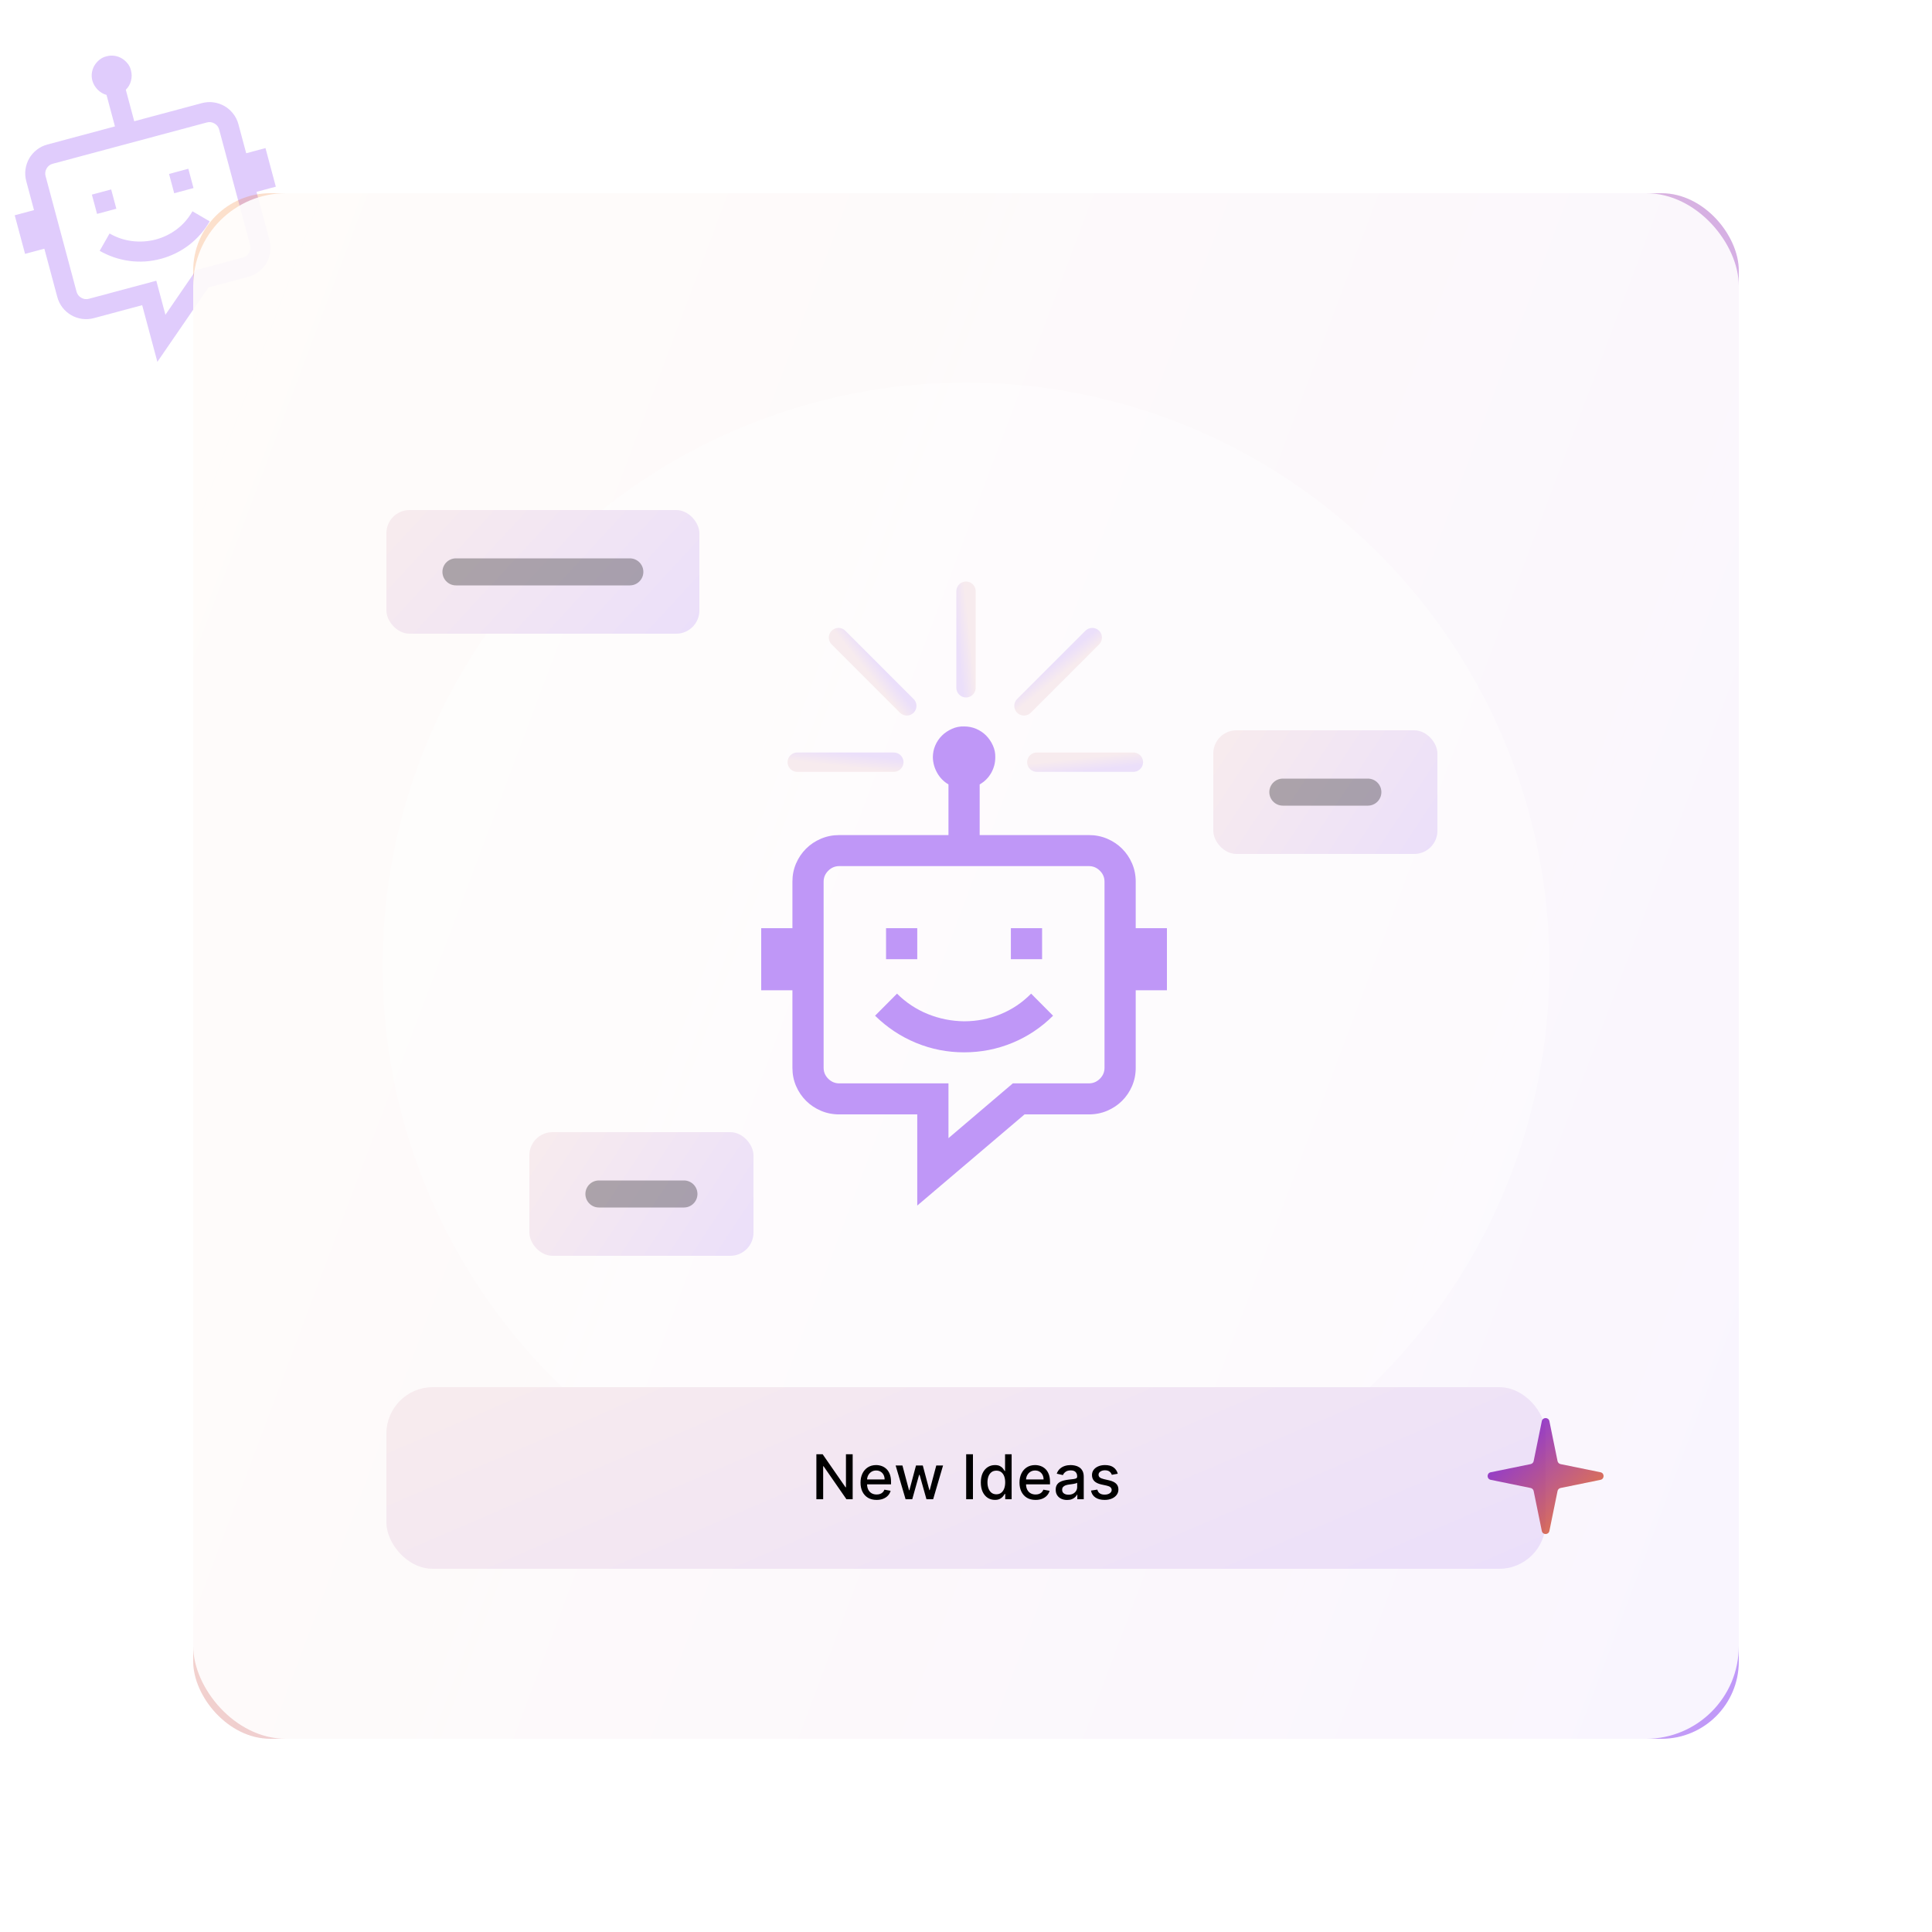 <svg width="500" height="500" viewBox="0 0 500 500" fill="none" xmlns="http://www.w3.org/2000/svg">
<g clip-path="url(#clip0_2439_14158)">
<g opacity="0.2" clip-path="url(#clip1_2439_14158)">
<path d="M30.11 54.02L25.118 55.358L23.78 50.366L28.772 49.029L30.11 54.02ZM50.077 48.67L45.085 50.008L43.748 45.016L48.74 43.678L50.077 48.67ZM68.707 38.328L71.383 48.312L66.391 49.649L69.735 62.129C70.013 63.169 70.079 64.196 69.933 65.211C69.787 66.225 69.467 67.161 68.972 68.018C68.477 68.875 67.827 69.621 67.021 70.255C66.216 70.888 65.293 71.345 64.253 71.623L53.957 74.382L40.727 93.644L36.797 78.98L24.318 82.324C23.278 82.603 22.25 82.669 21.236 82.523C20.221 82.377 19.286 82.056 18.429 81.561C17.571 81.066 16.826 80.416 16.192 79.611C15.558 78.805 15.102 77.882 14.823 76.843L11.479 64.363L6.488 65.7L3.812 55.716L8.804 54.379L6.798 46.891C6.519 45.851 6.453 44.824 6.599 43.809C6.745 42.795 7.066 41.859 7.561 41.002C8.056 40.145 8.706 39.399 9.511 38.765C10.317 38.132 11.239 37.675 12.279 37.397L29.751 32.715L27.567 24.564C26.695 24.324 25.933 23.873 25.282 23.212C24.631 22.55 24.174 21.781 23.911 20.904C23.723 20.202 23.679 19.517 23.779 18.85C23.878 18.182 24.09 17.568 24.414 17.008C24.737 16.447 25.173 15.94 25.72 15.487C26.267 15.034 26.883 14.73 27.566 14.575C28.268 14.386 28.952 14.342 29.62 14.442C30.288 14.542 30.902 14.754 31.462 15.077C32.023 15.401 32.529 15.836 32.983 16.384C33.436 16.931 33.74 17.546 33.895 18.229C34.132 19.113 34.134 20.004 33.901 20.902C33.668 21.801 33.221 22.576 32.559 23.227L34.743 31.378L52.215 26.696C53.255 26.417 54.282 26.351 55.297 26.497C56.311 26.643 57.247 26.964 58.104 27.459C58.961 27.954 59.707 28.604 60.34 29.409C60.974 30.215 61.431 31.137 61.709 32.178L63.715 39.665L68.707 38.328ZM56.717 33.515C56.536 32.839 56.132 32.32 55.506 31.959C54.88 31.597 54.228 31.507 53.552 31.688L13.617 42.389C12.941 42.57 12.422 42.974 12.061 43.6C11.699 44.226 11.609 44.877 11.79 45.553L19.815 75.505C19.997 76.181 20.4 76.7 21.027 77.061C21.653 77.423 22.304 77.513 22.98 77.332L40.452 72.651L42.813 81.465L50.748 69.892L62.916 66.631C63.592 66.45 64.11 66.047 64.472 65.42C64.834 64.794 64.924 64.143 64.743 63.467L56.717 33.515ZM28.357 60.426C30.17 61.472 32.1 62.126 34.148 62.385C36.196 62.644 38.238 62.515 40.273 61.998C42.301 61.455 44.137 60.559 45.781 59.31C47.425 58.061 48.766 56.517 49.806 54.678L54.267 57.287C52.878 59.693 51.097 61.731 48.925 63.4C46.752 65.069 44.314 66.265 41.61 66.99C38.932 67.707 36.236 67.887 33.52 67.528C30.804 67.168 28.23 66.298 25.797 64.915L28.357 60.426Z" fill="#6200EE"/>
</g>
<g filter="url(#filter0_f_2439_14158)">
<rect x="50" y="50" width="400" height="400" rx="20" fill="url(#paint0_linear_2439_14158)"/>
</g>
<rect opacity="0.9" x="50" y="50" width="400" height="400" rx="24" fill="white"/>
<g opacity="0.4">
<g filter="url(#filter1_d_2439_14158)">
<circle cx="250" cy="250" r="151" fill="white"/>
</g>
<g filter="url(#filter2_d_2439_14158)">
<circle cx="250" cy="250" r="118.055" fill="white"/>
</g>
<g filter="url(#filter3_d_2439_14158)">
<circle cx="250" cy="250" r="83.736" fill="white"/>
</g>
<g filter="url(#filter4_d_2439_14158)">
<circle cx="250.686" cy="250.686" r="51.477" fill="white"/>
</g>
</g>
<path d="M250 153L250 178" stroke="url(#paint1_linear_2439_14158)" stroke-width="5" stroke-linecap="round"/>
<path opacity="0.4" d="M237.385 248.246H229.308V240.214H237.385V248.246ZM269.692 248.246H261.615V240.214H269.692V248.246ZM302 240.214V256.278H293.923V276.358C293.923 278.031 293.608 279.6 292.977 281.064C292.346 282.528 291.483 283.804 290.389 284.892C289.296 285.98 288.013 286.837 286.54 287.465C285.068 288.092 283.49 288.406 281.808 288.406H265.149L237.385 312V288.406H217.192C215.51 288.406 213.932 288.092 212.46 287.465C210.987 286.837 209.704 285.98 208.611 284.892C207.517 283.804 206.654 282.528 206.023 281.064C205.392 279.6 205.077 278.031 205.077 276.358V256.278H197V240.214H205.077V228.165C205.077 226.492 205.392 224.923 206.023 223.459C206.654 221.995 207.517 220.719 208.611 219.631C209.704 218.544 210.987 217.686 212.46 217.059C213.932 216.431 215.51 216.117 217.192 216.117H245.462V203.003C244.242 202.291 243.274 201.308 242.559 200.053C241.844 198.798 241.465 197.46 241.423 196.037C241.423 194.908 241.633 193.862 242.054 192.9C242.475 191.938 243.043 191.101 243.758 190.39C244.473 189.679 245.335 189.093 246.345 188.633C247.355 188.173 248.406 187.963 249.5 188.005C250.636 188.005 251.688 188.214 252.655 188.633C253.623 189.051 254.464 189.616 255.179 190.327C255.894 191.038 256.483 191.896 256.946 192.9C257.409 193.904 257.619 194.95 257.577 196.037C257.577 197.46 257.219 198.798 256.504 200.053C255.789 201.308 254.8 202.291 253.538 203.003V216.117H281.808C283.49 216.117 285.068 216.431 286.54 217.059C288.013 217.686 289.296 218.544 290.389 219.631C291.483 220.719 292.346 221.995 292.977 223.459C293.608 224.923 293.923 226.492 293.923 228.165V240.214H302ZM285.846 228.165C285.846 227.078 285.447 226.137 284.647 225.342C283.848 224.547 282.901 224.149 281.808 224.149H217.192C216.099 224.149 215.152 224.547 214.353 225.342C213.553 226.137 213.154 227.078 213.154 228.165V276.358C213.154 277.445 213.553 278.387 214.353 279.182C215.152 279.976 216.099 280.374 217.192 280.374H245.462V294.555L262.12 280.374H281.808C282.901 280.374 283.848 279.976 284.647 279.182C285.447 278.387 285.846 277.445 285.846 276.358V228.165ZM232.147 257.156C234.461 259.457 237.111 261.214 240.098 262.427C243.085 263.64 246.219 264.268 249.5 264.31C252.781 264.31 255.915 263.703 258.902 262.49C261.889 261.277 264.539 259.499 266.853 257.156L272.532 262.866C269.461 265.92 265.948 268.263 261.994 269.894C258.04 271.526 253.875 272.342 249.5 272.342C245.167 272.342 241.023 271.526 237.069 269.894C233.115 268.263 229.581 265.92 226.468 262.866L232.147 257.156Z" fill="#6200EE"/>
<path d="M268.324 197.25H293.324" stroke="url(#paint2_linear_2439_14158)" stroke-width="5" stroke-linecap="round"/>
<path d="M206.324 197.25H231.324" stroke="url(#paint3_linear_2439_14158)" stroke-width="5" stroke-linecap="round"/>
<path d="M217 165L234.678 182.678" stroke="url(#paint4_linear_2439_14158)" stroke-width="5" stroke-linecap="round"/>
<path d="M265 182.678L282.678 165" stroke="url(#paint5_linear_2439_14158)" stroke-width="5" stroke-linecap="round"/>
<rect x="100" y="359" width="300" height="47" rx="12" fill="url(#paint6_linear_2439_14158)"/>
<rect x="100" y="132" width="81" height="32" rx="6" fill="url(#paint7_linear_2439_14158)"/>
<path opacity="0.3" d="M118 148L163 148" stroke="black" stroke-width="7" stroke-linecap="round"/>
<rect x="314" y="189" width="58" height="32" rx="6" fill="url(#paint8_linear_2439_14158)"/>
<rect x="137" y="293" width="58" height="32" rx="6" fill="url(#paint9_linear_2439_14158)"/>
<path d="M220.67 376.364V388H219.057L213.142 379.466H213.034V388H211.278V376.364H212.903L218.824 384.909H218.932V376.364H220.67ZM226.857 388.176C225.997 388.176 225.256 387.992 224.635 387.625C224.018 387.254 223.54 386.733 223.203 386.062C222.87 385.388 222.703 384.598 222.703 383.693C222.703 382.799 222.87 382.011 223.203 381.33C223.54 380.648 224.01 380.116 224.612 379.733C225.218 379.35 225.927 379.159 226.737 379.159C227.23 379.159 227.707 379.241 228.169 379.403C228.631 379.566 229.046 379.822 229.413 380.17C229.781 380.519 230.071 380.972 230.283 381.528C230.495 382.081 230.601 382.754 230.601 383.545V384.148H223.663V382.875H228.936C228.936 382.428 228.845 382.032 228.663 381.688C228.482 381.339 228.226 381.064 227.896 380.864C227.571 380.663 227.188 380.562 226.749 380.562C226.271 380.562 225.855 380.68 225.499 380.915C225.146 381.146 224.874 381.449 224.68 381.824C224.491 382.195 224.396 382.598 224.396 383.034V384.028C224.396 384.612 224.499 385.108 224.703 385.517C224.911 385.926 225.201 386.239 225.572 386.455C225.944 386.667 226.377 386.773 226.874 386.773C227.196 386.773 227.489 386.727 227.754 386.636C228.019 386.542 228.249 386.402 228.442 386.216C228.635 386.03 228.783 385.801 228.885 385.528L230.493 385.818C230.364 386.292 230.133 386.706 229.8 387.062C229.47 387.415 229.055 387.689 228.555 387.886C228.059 388.08 227.493 388.176 226.857 388.176ZM234.362 388L231.794 379.273H233.55L235.26 385.682H235.345L237.061 379.273H238.817L240.521 385.653H240.607L242.305 379.273H244.061L241.499 388H239.766L237.993 381.699H237.862L236.089 388H234.362ZM251.8 376.364V388H250.044V376.364H251.8ZM257.487 388.17C256.783 388.17 256.154 387.991 255.601 387.631C255.052 387.267 254.62 386.75 254.305 386.08C253.995 385.405 253.839 384.597 253.839 383.653C253.839 382.71 253.997 381.903 254.311 381.233C254.629 380.562 255.065 380.049 255.618 379.693C256.171 379.337 256.798 379.159 257.499 379.159C258.04 379.159 258.476 379.25 258.805 379.432C259.139 379.61 259.396 379.818 259.578 380.057C259.764 380.295 259.908 380.506 260.01 380.688H260.112V376.364H261.811V388H260.152V386.642H260.01C259.908 386.828 259.76 387.04 259.567 387.278C259.377 387.517 259.116 387.725 258.783 387.903C258.449 388.081 258.018 388.17 257.487 388.17ZM257.862 386.722C258.351 386.722 258.764 386.593 259.101 386.335C259.442 386.074 259.699 385.712 259.874 385.25C260.052 384.788 260.141 384.25 260.141 383.636C260.141 383.03 260.054 382.5 259.879 382.045C259.705 381.591 259.449 381.237 259.112 380.983C258.775 380.729 258.358 380.602 257.862 380.602C257.351 380.602 256.925 380.735 256.584 381C256.243 381.265 255.985 381.627 255.811 382.085C255.641 382.544 255.555 383.061 255.555 383.636C255.555 384.22 255.643 384.744 255.817 385.21C255.991 385.676 256.249 386.045 256.589 386.318C256.934 386.587 257.358 386.722 257.862 386.722ZM267.997 388.176C267.137 388.176 266.397 387.992 265.776 387.625C265.158 387.254 264.681 386.733 264.344 386.062C264.01 385.388 263.844 384.598 263.844 383.693C263.844 382.799 264.01 382.011 264.344 381.33C264.681 380.648 265.151 380.116 265.753 379.733C266.359 379.35 267.067 379.159 267.878 379.159C268.37 379.159 268.848 379.241 269.31 379.403C269.772 379.566 270.187 379.822 270.554 380.17C270.921 380.519 271.211 380.972 271.423 381.528C271.635 382.081 271.741 382.754 271.741 383.545V384.148H264.804V382.875H270.077C270.077 382.428 269.986 382.032 269.804 381.688C269.622 381.339 269.366 381.064 269.037 380.864C268.711 380.663 268.329 380.562 267.889 380.562C267.412 380.562 266.995 380.68 266.639 380.915C266.287 381.146 266.014 381.449 265.821 381.824C265.632 382.195 265.537 382.598 265.537 383.034V384.028C265.537 384.612 265.639 385.108 265.844 385.517C266.052 385.926 266.342 386.239 266.713 386.455C267.084 386.667 267.518 386.773 268.014 386.773C268.336 386.773 268.63 386.727 268.895 386.636C269.16 386.542 269.389 386.402 269.582 386.216C269.776 386.03 269.923 385.801 270.026 385.528L271.634 385.818C271.505 386.292 271.274 386.706 270.94 387.062C270.611 387.415 270.196 387.689 269.696 387.886C269.2 388.08 268.634 388.176 267.997 388.176ZM276.166 388.193C275.613 388.193 275.113 388.091 274.666 387.886C274.219 387.678 273.865 387.377 273.604 386.983C273.346 386.589 273.217 386.106 273.217 385.534C273.217 385.042 273.312 384.636 273.501 384.318C273.691 384 273.946 383.748 274.268 383.562C274.59 383.377 274.95 383.237 275.348 383.142C275.746 383.047 276.151 382.975 276.564 382.926C277.087 382.866 277.511 382.816 277.837 382.778C278.162 382.737 278.399 382.67 278.547 382.58C278.695 382.489 278.768 382.341 278.768 382.136V382.097C278.768 381.6 278.628 381.216 278.348 380.943C278.071 380.67 277.659 380.534 277.109 380.534C276.537 380.534 276.087 380.661 275.757 380.915C275.431 381.165 275.206 381.443 275.081 381.75L273.484 381.386C273.674 380.856 273.95 380.428 274.314 380.102C274.681 379.773 275.104 379.534 275.581 379.386C276.058 379.235 276.56 379.159 277.087 379.159C277.435 379.159 277.804 379.201 278.195 379.284C278.589 379.364 278.956 379.511 279.297 379.727C279.642 379.943 279.924 380.252 280.143 380.653C280.363 381.051 280.473 381.568 280.473 382.205V388H278.814V386.807H278.746C278.636 387.027 278.471 387.242 278.251 387.455C278.032 387.667 277.75 387.843 277.405 387.983C277.06 388.123 276.647 388.193 276.166 388.193ZM276.536 386.83C277.005 386.83 277.407 386.737 277.74 386.551C278.077 386.366 278.333 386.123 278.507 385.824C278.685 385.521 278.774 385.197 278.774 384.852V383.727C278.714 383.788 278.596 383.845 278.422 383.898C278.251 383.947 278.056 383.991 277.837 384.028C277.617 384.062 277.403 384.095 277.195 384.125C276.986 384.152 276.812 384.174 276.672 384.193C276.342 384.235 276.041 384.305 275.768 384.403C275.5 384.502 275.284 384.644 275.121 384.83C274.962 385.011 274.882 385.254 274.882 385.557C274.882 385.977 275.037 386.295 275.348 386.511C275.659 386.723 276.054 386.83 276.536 386.83ZM289.276 381.403L287.736 381.676C287.671 381.479 287.569 381.292 287.429 381.114C287.293 380.936 287.107 380.79 286.872 380.676C286.637 380.562 286.344 380.506 285.991 380.506C285.51 380.506 285.109 380.614 284.787 380.83C284.465 381.042 284.304 381.316 284.304 381.653C284.304 381.945 284.412 382.18 284.628 382.358C284.844 382.536 285.192 382.682 285.673 382.795L287.06 383.114C287.863 383.299 288.461 383.585 288.855 383.972C289.249 384.358 289.446 384.86 289.446 385.477C289.446 386 289.295 386.466 288.991 386.875C288.692 387.28 288.274 387.598 287.736 387.83C287.202 388.061 286.582 388.176 285.878 388.176C284.901 388.176 284.103 387.968 283.486 387.551C282.868 387.131 282.49 386.534 282.349 385.761L283.991 385.511C284.094 385.939 284.304 386.263 284.622 386.483C284.94 386.699 285.355 386.807 285.866 386.807C286.423 386.807 286.868 386.691 287.202 386.46C287.535 386.225 287.702 385.939 287.702 385.602C287.702 385.33 287.599 385.1 287.395 384.915C287.194 384.729 286.885 384.589 286.469 384.494L284.991 384.17C284.177 383.985 283.575 383.689 283.185 383.284C282.798 382.879 282.605 382.366 282.605 381.744C282.605 381.229 282.749 380.778 283.037 380.392C283.325 380.006 283.723 379.705 284.23 379.489C284.738 379.269 285.319 379.159 285.974 379.159C286.918 379.159 287.66 379.364 288.202 379.773C288.743 380.178 289.101 380.722 289.276 381.403Z" fill="black"/>
<path opacity="0.8" d="M399.02 367.793C399.238 366.727 400.762 366.727 400.98 367.793L403.092 378.128C403.172 378.521 403.479 378.828 403.872 378.908L414.207 381.02C415.273 381.238 415.273 382.762 414.207 382.98L403.872 385.092C403.479 385.172 403.172 385.479 403.092 385.872L400.98 396.207C400.762 397.273 399.238 397.273 399.02 396.207L396.908 385.872C396.828 385.479 396.521 385.172 396.128 385.092L385.793 382.98C384.727 382.762 384.727 381.238 385.793 381.02L396.128 378.908C396.521 378.828 396.828 378.521 396.908 378.128L399.02 367.793Z" fill="url(#paint10_linear_2439_14158)"/>
<path opacity="0.3" d="M332 205L354 205" stroke="black" stroke-width="7" stroke-linecap="round"/>
<path opacity="0.3" d="M155 309L177 309" stroke="black" stroke-width="7" stroke-linecap="round"/>
</g>
<defs>
<filter id="filter0_f_2439_14158" x="0" y="0" width="500" height="500" filterUnits="userSpaceOnUse" color-interpolation-filters="sRGB">
<feFlood flood-opacity="0" result="BackgroundImageFix"/>
<feBlend mode="normal" in="SourceGraphic" in2="BackgroundImageFix" result="shape"/>
<feGaussianBlur stdDeviation="25" result="effect1_foregroundBlur_2439_14158"/>
</filter>
<filter id="filter1_d_2439_14158" x="67" y="67" width="366" height="366" filterUnits="userSpaceOnUse" color-interpolation-filters="sRGB">
<feFlood flood-opacity="0" result="BackgroundImageFix"/>
<feColorMatrix in="SourceAlpha" type="matrix" values="0 0 0 0 0 0 0 0 0 0 0 0 0 0 0 0 0 0 127 0" result="hardAlpha"/>
<feMorphology radius="10" operator="dilate" in="SourceAlpha" result="effect1_dropShadow_2439_14158"/>
<feOffset/>
<feGaussianBlur stdDeviation="11"/>
<feComposite in2="hardAlpha" operator="out"/>
<feColorMatrix type="matrix" values="0 0 0 0 0.537 0 0 0 0 0.537 0 0 0 0 0.537 0 0 0 0.05 0"/>
<feBlend mode="normal" in2="BackgroundImageFix" result="effect1_dropShadow_2439_14158"/>
<feBlend mode="normal" in="SourceGraphic" in2="effect1_dropShadow_2439_14158" result="shape"/>
</filter>
<filter id="filter2_d_2439_14158" x="99.945" y="99.945" width="300.109" height="300.109" filterUnits="userSpaceOnUse" color-interpolation-filters="sRGB">
<feFlood flood-opacity="0" result="BackgroundImageFix"/>
<feColorMatrix in="SourceAlpha" type="matrix" values="0 0 0 0 0 0 0 0 0 0 0 0 0 0 0 0 0 0 127 0" result="hardAlpha"/>
<feMorphology radius="10" operator="dilate" in="SourceAlpha" result="effect1_dropShadow_2439_14158"/>
<feOffset/>
<feGaussianBlur stdDeviation="11"/>
<feComposite in2="hardAlpha" operator="out"/>
<feColorMatrix type="matrix" values="0 0 0 0 0.537 0 0 0 0 0.537 0 0 0 0 0.537 0 0 0 0.05 0"/>
<feBlend mode="normal" in2="BackgroundImageFix" result="effect1_dropShadow_2439_14158"/>
<feBlend mode="normal" in="SourceGraphic" in2="effect1_dropShadow_2439_14158" result="shape"/>
</filter>
<filter id="filter3_d_2439_14158" x="134.264" y="134.264" width="231.473" height="231.473" filterUnits="userSpaceOnUse" color-interpolation-filters="sRGB">
<feFlood flood-opacity="0" result="BackgroundImageFix"/>
<feColorMatrix in="SourceAlpha" type="matrix" values="0 0 0 0 0 0 0 0 0 0 0 0 0 0 0 0 0 0 127 0" result="hardAlpha"/>
<feMorphology radius="10" operator="dilate" in="SourceAlpha" result="effect1_dropShadow_2439_14158"/>
<feOffset/>
<feGaussianBlur stdDeviation="11"/>
<feComposite in2="hardAlpha" operator="out"/>
<feColorMatrix type="matrix" values="0 0 0 0 0.537 0 0 0 0 0.537 0 0 0 0 0.537 0 0 0 0.05 0"/>
<feBlend mode="normal" in2="BackgroundImageFix" result="effect1_dropShadow_2439_14158"/>
<feBlend mode="normal" in="SourceGraphic" in2="effect1_dropShadow_2439_14158" result="shape"/>
</filter>
<filter id="filter4_d_2439_14158" x="167.209" y="167.209" width="166.955" height="166.955" filterUnits="userSpaceOnUse" color-interpolation-filters="sRGB">
<feFlood flood-opacity="0" result="BackgroundImageFix"/>
<feColorMatrix in="SourceAlpha" type="matrix" values="0 0 0 0 0 0 0 0 0 0 0 0 0 0 0 0 0 0 127 0" result="hardAlpha"/>
<feMorphology radius="10" operator="dilate" in="SourceAlpha" result="effect1_dropShadow_2439_14158"/>
<feOffset/>
<feGaussianBlur stdDeviation="11"/>
<feComposite in2="hardAlpha" operator="out"/>
<feColorMatrix type="matrix" values="0 0 0 0 0.537 0 0 0 0 0.537 0 0 0 0 0.537 0 0 0 0.05 0"/>
<feBlend mode="normal" in2="BackgroundImageFix" result="effect1_dropShadow_2439_14158"/>
<feBlend mode="normal" in="SourceGraphic" in2="effect1_dropShadow_2439_14158" result="shape"/>
</filter>
<linearGradient id="paint0_linear_2439_14158" x1="50" y1="68.267" x2="520.37" y2="245.032" gradientUnits="userSpaceOnUse">
<stop stop-color="#EE6200" stop-opacity="0.2"/>
<stop offset="1" stop-color="#6200EE" stop-opacity="0.4"/>
</linearGradient>
<linearGradient id="paint1_linear_2439_14158" x1="249.868" y1="153.816" x2="246.437" y2="154.192" gradientUnits="userSpaceOnUse">
<stop stop-color="#F7EBEE"/>
<stop offset="1" stop-color="#EBDFFA"/>
</linearGradient>
<linearGradient id="paint2_linear_2439_14158" x1="269.14" y1="197.382" x2="269.516" y2="200.813" gradientUnits="userSpaceOnUse">
<stop stop-color="#F7EBEE"/>
<stop offset="1" stop-color="#EBDFFA"/>
</linearGradient>
<linearGradient id="paint3_linear_2439_14158" x1="207.14" y1="197.118" x2="207.516" y2="193.687" gradientUnits="userSpaceOnUse">
<stop stop-color="#F7EBEE"/>
<stop offset="1" stop-color="#EBDFFA"/>
</linearGradient>
<linearGradient id="paint4_linear_2439_14158" x1="217.671" y1="165.484" x2="220.363" y2="163.323" gradientUnits="userSpaceOnUse">
<stop stop-color="#F7EBEE"/>
<stop offset="1" stop-color="#EBDFFA"/>
</linearGradient>
<linearGradient id="paint5_linear_2439_14158" x1="265.484" y1="182.007" x2="263.323" y2="179.315" gradientUnits="userSpaceOnUse">
<stop stop-color="#F7EBEE"/>
<stop offset="1" stop-color="#EBDFFA"/>
</linearGradient>
<linearGradient id="paint6_linear_2439_14158" x1="109.794" y1="365.221" x2="168.93" y2="503.036" gradientUnits="userSpaceOnUse">
<stop stop-color="#F7EBEE"/>
<stop offset="1" stop-color="#EBDFFA"/>
</linearGradient>
<linearGradient id="paint7_linear_2439_14158" x1="102.644" y1="136.235" x2="158.026" y2="187.418" gradientUnits="userSpaceOnUse">
<stop stop-color="#F7EBEE"/>
<stop offset="1" stop-color="#EBDFFA"/>
</linearGradient>
<linearGradient id="paint8_linear_2439_14158" x1="315.893" y1="193.235" x2="367.027" y2="227.073" gradientUnits="userSpaceOnUse">
<stop stop-color="#F7EBEE"/>
<stop offset="1" stop-color="#EBDFFA"/>
</linearGradient>
<linearGradient id="paint9_linear_2439_14158" x1="138.893" y1="297.235" x2="190.027" y2="331.073" gradientUnits="userSpaceOnUse">
<stop stop-color="#F7EBEE"/>
<stop offset="1" stop-color="#EBDFFA"/>
</linearGradient>
<linearGradient id="paint10_linear_2439_14158" x1="388" y1="367" x2="414.502" y2="394.498" gradientUnits="userSpaceOnUse">
<stop stop-color="#6200EE"/>
<stop offset="1" stop-color="#EE6200"/>
</linearGradient>
<clipPath id="clip0_2439_14158">
<rect width="500" height="500" fill="white"/>
</clipPath>
<clipPath id="clip1_2439_14158">
<rect width="82.688" height="82.688" fill="white" transform="translate(-13 23.402) rotate(-15)"/>
</clipPath>
</defs>
</svg>
